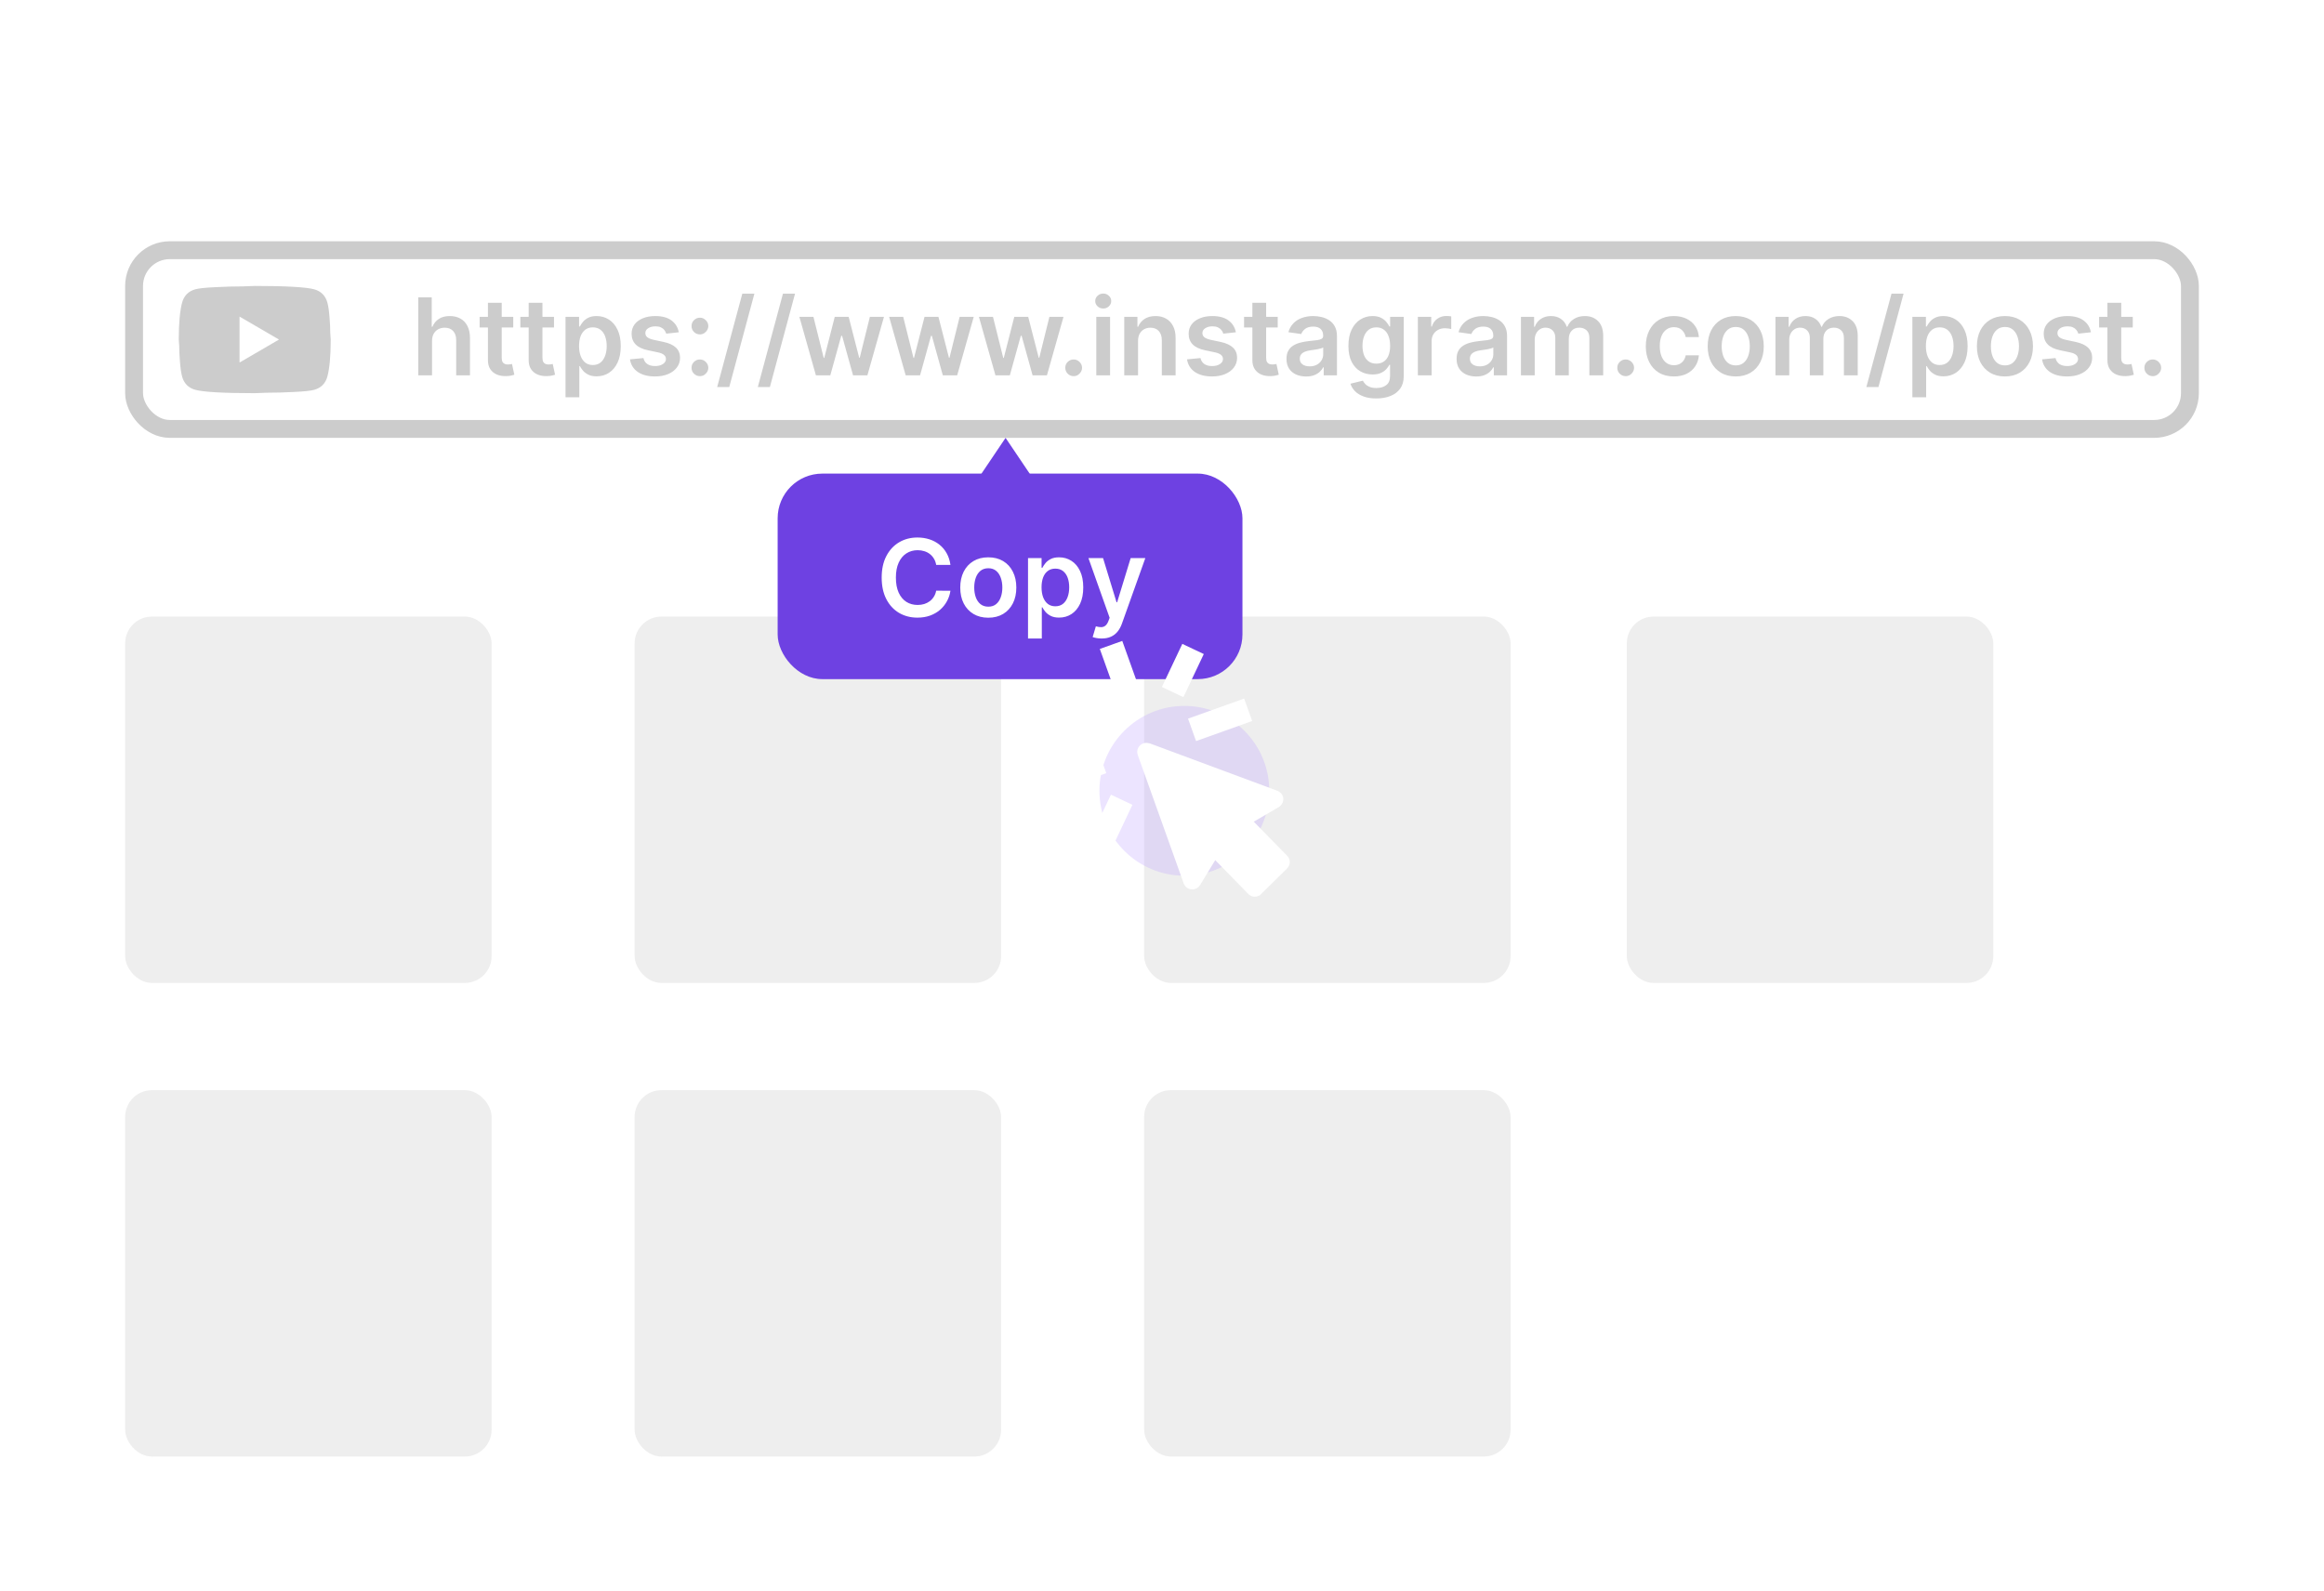 <svg width="260" height="178" viewBox="0 0 260 178" fill="none" xmlns="http://www.w3.org/2000/svg">
<rect width="260" height="178" rx="10" fill="white"/>
<rect x="15" y="28" width="230" height="20" rx="4" stroke="black" stroke-opacity="0.2" stroke-width="2"/>
<path d="M26.8 40.571L31.212 38L26.8 35.429V40.571ZM36.626 33.86C36.736 34.263 36.813 34.803 36.864 35.489C36.923 36.174 36.949 36.766 36.949 37.28L37 38C37 39.877 36.864 41.257 36.626 42.14C36.413 42.911 35.92 43.409 35.156 43.623C34.756 43.734 34.025 43.811 32.903 43.863C31.798 43.923 30.787 43.949 29.852 43.949L28.5 44C24.939 44 22.72 43.863 21.845 43.623C21.079 43.409 20.587 42.911 20.374 42.14C20.264 41.737 20.187 41.197 20.136 40.511C20.076 39.826 20.051 39.234 20.051 38.72L20 38C20 36.123 20.136 34.743 20.374 33.86C20.587 33.089 21.079 32.591 21.845 32.377C22.244 32.266 22.975 32.189 24.097 32.137C25.202 32.077 26.213 32.051 27.148 32.051L28.5 32C32.062 32 34.28 32.137 35.156 32.377C35.92 32.591 36.413 33.089 36.626 33.86Z" fill="black" fill-opacity="0.2"/>
<path d="M48.335 38.165V42H46.793V33.273H48.301V36.567H48.378C48.531 36.197 48.769 35.906 49.09 35.693C49.413 35.477 49.825 35.369 50.325 35.369C50.78 35.369 51.176 35.465 51.514 35.655C51.852 35.845 52.114 36.124 52.298 36.49C52.486 36.856 52.58 37.304 52.58 37.832V42H51.037V38.071C51.037 37.631 50.923 37.288 50.696 37.044C50.472 36.797 50.156 36.673 49.75 36.673C49.477 36.673 49.233 36.733 49.017 36.852C48.804 36.969 48.636 37.138 48.514 37.359C48.395 37.581 48.335 37.849 48.335 38.165ZM57.42 35.455V36.648H53.658V35.455H57.42ZM54.587 33.886H56.129V40.031C56.129 40.239 56.16 40.398 56.223 40.508C56.288 40.617 56.374 40.69 56.479 40.73C56.584 40.77 56.7 40.79 56.828 40.79C56.925 40.79 57.013 40.783 57.092 40.769C57.175 40.754 57.237 40.742 57.28 40.73L57.54 41.936C57.457 41.965 57.34 41.996 57.186 42.03C57.035 42.064 56.851 42.084 56.632 42.09C56.246 42.101 55.898 42.043 55.588 41.915C55.278 41.784 55.033 41.582 54.851 41.31C54.672 41.037 54.584 40.696 54.587 40.287V33.886ZM61.979 35.455V36.648H58.216V35.455H61.979ZM59.145 33.886H60.688V40.031C60.688 40.239 60.719 40.398 60.782 40.508C60.847 40.617 60.932 40.69 61.037 40.73C61.142 40.77 61.259 40.79 61.387 40.79C61.483 40.79 61.571 40.783 61.651 40.769C61.733 40.754 61.796 40.742 61.838 40.73L62.098 41.936C62.016 41.965 61.898 41.996 61.745 42.03C61.594 42.064 61.409 42.084 61.191 42.09C60.804 42.101 60.456 42.043 60.147 41.915C59.837 41.784 59.591 41.582 59.409 41.31C59.23 41.037 59.142 40.696 59.145 40.287V33.886ZM63.269 44.455V35.455H64.786V36.537H64.876C64.955 36.378 65.067 36.209 65.212 36.03C65.357 35.848 65.553 35.693 65.8 35.565C66.048 35.435 66.363 35.369 66.746 35.369C67.252 35.369 67.708 35.499 68.114 35.757C68.523 36.013 68.847 36.392 69.086 36.895C69.327 37.395 69.448 38.008 69.448 38.736C69.448 39.455 69.33 40.065 69.094 40.568C68.859 41.071 68.538 41.455 68.131 41.719C67.725 41.983 67.265 42.115 66.751 42.115C66.376 42.115 66.065 42.053 65.817 41.928C65.57 41.803 65.371 41.652 65.221 41.476C65.073 41.297 64.958 41.128 64.876 40.969H64.812V44.455H63.269ZM64.782 38.727C64.782 39.151 64.842 39.521 64.961 39.84C65.083 40.158 65.258 40.406 65.485 40.585C65.715 40.761 65.994 40.849 66.32 40.849C66.661 40.849 66.947 40.758 67.177 40.577C67.407 40.392 67.58 40.141 67.697 39.822C67.816 39.501 67.876 39.136 67.876 38.727C67.876 38.321 67.817 37.96 67.701 37.645C67.585 37.33 67.411 37.082 67.181 36.903C66.951 36.724 66.664 36.635 66.32 36.635C65.991 36.635 65.711 36.722 65.481 36.895C65.251 37.068 65.076 37.311 64.957 37.624C64.84 37.936 64.782 38.304 64.782 38.727ZM75.942 37.185L74.536 37.338C74.496 37.196 74.427 37.062 74.327 36.938C74.231 36.812 74.1 36.712 73.935 36.635C73.771 36.558 73.569 36.52 73.33 36.52C73.009 36.52 72.739 36.59 72.521 36.729C72.305 36.868 72.198 37.048 72.201 37.27C72.198 37.46 72.268 37.615 72.41 37.734C72.555 37.854 72.793 37.952 73.126 38.028L74.242 38.267C74.862 38.401 75.322 38.612 75.623 38.902C75.927 39.192 76.08 39.571 76.083 40.04C76.08 40.452 75.96 40.815 75.721 41.131C75.485 41.443 75.157 41.688 74.737 41.864C74.316 42.04 73.833 42.128 73.288 42.128C72.487 42.128 71.842 41.96 71.353 41.625C70.864 41.287 70.573 40.817 70.479 40.215L71.984 40.07C72.052 40.365 72.197 40.588 72.418 40.739C72.64 40.889 72.928 40.965 73.283 40.965C73.65 40.965 73.944 40.889 74.165 40.739C74.39 40.588 74.502 40.402 74.502 40.18C74.502 39.993 74.43 39.838 74.285 39.716C74.143 39.594 73.921 39.5 73.62 39.435L72.504 39.2C71.876 39.07 71.411 38.849 71.11 38.54C70.809 38.227 70.66 37.832 70.663 37.355C70.66 36.952 70.769 36.602 70.991 36.307C71.215 36.008 71.526 35.778 71.924 35.617C72.325 35.452 72.786 35.369 73.309 35.369C74.076 35.369 74.68 35.533 75.12 35.859C75.563 36.186 75.837 36.628 75.942 37.185ZM78.305 42.094C78.047 42.094 77.825 42.003 77.641 41.821C77.456 41.639 77.365 41.418 77.368 41.156C77.365 40.901 77.456 40.682 77.641 40.5C77.825 40.318 78.047 40.227 78.305 40.227C78.555 40.227 78.773 40.318 78.957 40.5C79.145 40.682 79.24 40.901 79.243 41.156C79.24 41.33 79.195 41.487 79.106 41.629C79.021 41.771 78.908 41.885 78.766 41.97C78.626 42.053 78.473 42.094 78.305 42.094ZM78.305 37.423C78.047 37.423 77.825 37.332 77.641 37.151C77.456 36.966 77.365 36.744 77.368 36.486C77.365 36.23 77.456 36.011 77.641 35.83C77.825 35.645 78.047 35.553 78.305 35.553C78.555 35.553 78.773 35.645 78.957 35.83C79.145 36.011 79.24 36.23 79.243 36.486C79.24 36.656 79.195 36.812 79.106 36.955C79.021 37.097 78.908 37.21 78.766 37.295C78.626 37.381 78.473 37.423 78.305 37.423ZM84.398 32.864L81.586 43.312H80.235L83.047 32.864H84.398ZM88.945 32.864L86.132 43.312H84.782L87.594 32.864H88.945ZM91.28 42L89.431 35.455H91.003L92.154 40.057H92.213L93.39 35.455H94.945L96.121 40.031H96.185L97.319 35.455H98.895L97.041 42H95.435L94.208 37.577H94.118L92.891 42H91.28ZM101.323 42L99.474 35.455H101.046L102.197 40.057H102.256L103.433 35.455H104.988L106.164 40.031H106.228L107.362 35.455H108.938L107.085 42H105.478L104.251 37.577H104.161L102.934 42H101.323ZM111.366 42L109.517 35.455H111.089L112.24 40.057H112.299L113.475 35.455H115.031L116.207 40.031H116.271L117.404 35.455H118.981L117.127 42H115.521L114.294 37.577H114.204L112.977 42H111.366ZM120.118 42.094C119.859 42.094 119.638 42.003 119.453 41.821C119.268 41.639 119.178 41.418 119.18 41.156C119.178 40.901 119.268 40.682 119.453 40.5C119.638 40.318 119.859 40.227 120.118 40.227C120.368 40.227 120.585 40.318 120.77 40.5C120.957 40.682 121.053 40.901 121.055 41.156C121.053 41.33 121.007 41.487 120.919 41.629C120.834 41.771 120.72 41.885 120.578 41.97C120.439 42.053 120.286 42.094 120.118 42.094ZM122.648 42V35.455H124.191V42H122.648ZM123.424 34.526C123.179 34.526 122.969 34.445 122.793 34.283C122.617 34.118 122.529 33.92 122.529 33.69C122.529 33.457 122.617 33.26 122.793 33.098C122.969 32.933 123.179 32.851 123.424 32.851C123.671 32.851 123.881 32.933 124.054 33.098C124.23 33.26 124.319 33.457 124.319 33.69C124.319 33.92 124.23 34.118 124.054 34.283C123.881 34.445 123.671 34.526 123.424 34.526ZM127.32 38.165V42H125.777V35.455H127.251V36.567H127.328C127.479 36.2 127.719 35.909 128.048 35.693C128.381 35.477 128.791 35.369 129.28 35.369C129.732 35.369 130.125 35.466 130.46 35.659C130.798 35.852 131.06 36.132 131.244 36.499C131.432 36.865 131.524 37.31 131.521 37.832V42H129.979V38.071C129.979 37.633 129.865 37.291 129.638 37.044C129.413 36.797 129.102 36.673 128.705 36.673C128.435 36.673 128.195 36.733 127.984 36.852C127.777 36.969 127.614 37.138 127.494 37.359C127.378 37.581 127.32 37.849 127.32 38.165ZM138.263 37.185L136.857 37.338C136.817 37.196 136.747 37.062 136.648 36.938C136.551 36.812 136.42 36.712 136.256 36.635C136.091 36.558 135.889 36.52 135.651 36.52C135.33 36.52 135.06 36.59 134.841 36.729C134.625 36.868 134.518 37.048 134.521 37.27C134.518 37.46 134.588 37.615 134.73 37.734C134.875 37.854 135.114 37.952 135.446 38.028L136.562 38.267C137.182 38.401 137.642 38.612 137.943 38.902C138.247 39.192 138.401 39.571 138.403 40.04C138.401 40.452 138.28 40.815 138.041 41.131C137.805 41.443 137.477 41.688 137.057 41.864C136.636 42.04 136.153 42.128 135.608 42.128C134.807 42.128 134.162 41.96 133.673 41.625C133.185 41.287 132.893 40.817 132.8 40.215L134.304 40.07C134.372 40.365 134.517 40.588 134.739 40.739C134.96 40.889 135.249 40.965 135.604 40.965C135.97 40.965 136.264 40.889 136.486 40.739C136.71 40.588 136.822 40.402 136.822 40.18C136.822 39.993 136.75 39.838 136.605 39.716C136.463 39.594 136.241 39.5 135.94 39.435L134.824 39.2C134.196 39.07 133.732 38.849 133.43 38.54C133.129 38.227 132.98 37.832 132.983 37.355C132.98 36.952 133.089 36.602 133.311 36.307C133.536 36.008 133.847 35.778 134.244 35.617C134.645 35.452 135.107 35.369 135.629 35.369C136.396 35.369 137 35.533 137.44 35.859C137.884 36.186 138.158 36.628 138.263 37.185ZM142.944 35.455V36.648H139.181V35.455H142.944ZM140.11 33.886H141.653V40.031C141.653 40.239 141.684 40.398 141.746 40.508C141.812 40.617 141.897 40.69 142.002 40.73C142.107 40.77 142.224 40.79 142.352 40.79C142.448 40.79 142.536 40.783 142.616 40.769C142.698 40.754 142.761 40.742 142.803 40.73L143.063 41.936C142.981 41.965 142.863 41.996 142.71 42.03C142.559 42.064 142.374 42.084 142.156 42.09C141.769 42.101 141.421 42.043 141.112 41.915C140.802 41.784 140.556 41.582 140.374 41.31C140.195 41.037 140.107 40.696 140.11 40.287V33.886ZM146.118 42.132C145.703 42.132 145.329 42.058 144.997 41.91C144.667 41.76 144.406 41.538 144.213 41.246C144.022 40.953 143.927 40.592 143.927 40.163C143.927 39.794 143.995 39.489 144.132 39.247C144.268 39.006 144.454 38.812 144.69 38.668C144.926 38.523 145.191 38.413 145.487 38.34C145.785 38.263 146.093 38.207 146.412 38.173C146.795 38.133 147.106 38.098 147.345 38.067C147.583 38.033 147.757 37.981 147.865 37.913C147.975 37.842 148.031 37.733 148.031 37.585V37.56C148.031 37.239 147.936 36.99 147.745 36.814C147.555 36.638 147.281 36.55 146.923 36.55C146.545 36.55 146.245 36.632 146.024 36.797C145.805 36.962 145.657 37.156 145.581 37.381L144.14 37.176C144.254 36.778 144.441 36.446 144.703 36.179C144.964 35.909 145.284 35.707 145.662 35.574C146.039 35.438 146.457 35.369 146.914 35.369C147.23 35.369 147.544 35.406 147.856 35.48C148.169 35.554 148.454 35.676 148.713 35.847C148.971 36.014 149.179 36.243 149.335 36.533C149.494 36.822 149.574 37.185 149.574 37.619V42H148.091V41.101H148.039C147.946 41.283 147.814 41.453 147.643 41.612C147.475 41.769 147.264 41.895 147.008 41.992C146.755 42.085 146.458 42.132 146.118 42.132ZM146.518 40.999C146.828 40.999 147.096 40.938 147.324 40.815C147.551 40.69 147.725 40.526 147.848 40.321C147.973 40.117 148.035 39.894 148.035 39.652V38.881C147.987 38.92 147.904 38.957 147.788 38.992C147.674 39.026 147.547 39.055 147.404 39.081C147.262 39.106 147.122 39.129 146.983 39.149C146.843 39.169 146.723 39.186 146.62 39.2C146.39 39.231 146.184 39.283 146.002 39.354C145.821 39.425 145.677 39.524 145.572 39.652C145.467 39.777 145.414 39.939 145.414 40.138C145.414 40.422 145.518 40.636 145.725 40.781C145.933 40.926 146.197 40.999 146.518 40.999ZM153.971 44.591C153.417 44.591 152.941 44.516 152.544 44.365C152.146 44.217 151.826 44.019 151.585 43.769C151.343 43.519 151.176 43.242 151.082 42.938L152.471 42.601C152.534 42.729 152.625 42.855 152.744 42.98C152.863 43.108 153.024 43.213 153.225 43.295C153.43 43.381 153.687 43.423 153.997 43.423C154.434 43.423 154.797 43.317 155.083 43.104C155.37 42.894 155.514 42.547 155.514 42.064V40.824H155.437C155.358 40.983 155.241 41.146 155.088 41.314C154.937 41.481 154.737 41.622 154.487 41.736C154.24 41.849 153.929 41.906 153.554 41.906C153.051 41.906 152.595 41.788 152.186 41.553C151.779 41.314 151.456 40.959 151.214 40.487C150.975 40.013 150.856 39.419 150.856 38.706C150.856 37.987 150.975 37.381 151.214 36.886C151.456 36.389 151.781 36.013 152.19 35.757C152.599 35.499 153.055 35.369 153.558 35.369C153.941 35.369 154.257 35.435 154.504 35.565C154.754 35.693 154.953 35.848 155.1 36.03C155.248 36.209 155.36 36.378 155.437 36.537H155.522V35.455H157.044V42.106C157.044 42.666 156.91 43.129 156.643 43.496C156.376 43.862 156.011 44.136 155.548 44.318C155.085 44.5 154.559 44.591 153.971 44.591ZM153.984 40.696C154.311 40.696 154.589 40.617 154.819 40.457C155.049 40.298 155.224 40.07 155.343 39.771C155.463 39.473 155.522 39.115 155.522 38.697C155.522 38.285 155.463 37.925 155.343 37.615C155.227 37.305 155.054 37.065 154.824 36.895C154.596 36.722 154.316 36.635 153.984 36.635C153.64 36.635 153.353 36.724 153.123 36.903C152.893 37.082 152.72 37.328 152.603 37.641C152.487 37.95 152.429 38.303 152.429 38.697C152.429 39.098 152.487 39.449 152.603 39.75C152.723 40.048 152.897 40.281 153.127 40.449C153.36 40.614 153.646 40.696 153.984 40.696ZM158.625 42V35.455H160.12V36.545H160.189C160.308 36.168 160.512 35.876 160.802 35.672C161.095 35.465 161.429 35.361 161.804 35.361C161.889 35.361 161.984 35.365 162.089 35.374C162.197 35.379 162.287 35.389 162.358 35.403V36.822C162.292 36.8 162.189 36.78 162.047 36.763C161.907 36.743 161.772 36.733 161.642 36.733C161.36 36.733 161.108 36.794 160.883 36.916C160.662 37.035 160.487 37.202 160.359 37.415C160.231 37.628 160.167 37.874 160.167 38.152V42H158.625ZM165.149 42.132C164.734 42.132 164.36 42.058 164.028 41.91C163.699 41.76 163.437 41.538 163.244 41.246C163.054 40.953 162.958 40.592 162.958 40.163C162.958 39.794 163.027 39.489 163.163 39.247C163.299 39.006 163.485 38.812 163.721 38.668C163.957 38.523 164.223 38.413 164.518 38.34C164.816 38.263 165.125 38.207 165.443 38.173C165.826 38.133 166.137 38.098 166.376 38.067C166.615 38.033 166.788 37.981 166.896 37.913C167.007 37.842 167.062 37.733 167.062 37.585V37.56C167.062 37.239 166.967 36.99 166.777 36.814C166.586 36.638 166.312 36.55 165.954 36.55C165.576 36.55 165.277 36.632 165.055 36.797C164.836 36.962 164.689 37.156 164.612 37.381L163.172 37.176C163.285 36.778 163.473 36.446 163.734 36.179C163.995 35.909 164.315 35.707 164.693 35.574C165.071 35.438 165.488 35.369 165.946 35.369C166.261 35.369 166.575 35.406 166.887 35.48C167.2 35.554 167.485 35.676 167.744 35.847C168.002 36.014 168.21 36.243 168.366 36.533C168.525 36.822 168.605 37.185 168.605 37.619V42H167.122V41.101H167.071C166.977 41.283 166.845 41.453 166.674 41.612C166.507 41.769 166.295 41.895 166.039 41.992C165.787 42.085 165.49 42.132 165.149 42.132ZM165.549 40.999C165.859 40.999 166.127 40.938 166.355 40.815C166.582 40.69 166.757 40.526 166.879 40.321C167.004 40.117 167.066 39.894 167.066 39.652V38.881C167.018 38.92 166.936 38.957 166.819 38.992C166.706 39.026 166.578 39.055 166.436 39.081C166.294 39.106 166.153 39.129 166.014 39.149C165.875 39.169 165.754 39.186 165.652 39.2C165.422 39.231 165.216 39.283 165.034 39.354C164.852 39.425 164.708 39.524 164.603 39.652C164.498 39.777 164.446 39.939 164.446 40.138C164.446 40.422 164.549 40.636 164.757 40.781C164.964 40.926 165.228 40.999 165.549 40.999ZM170.156 42V35.455H171.63V36.567H171.707C171.843 36.192 172.069 35.899 172.385 35.689C172.7 35.476 173.076 35.369 173.514 35.369C173.957 35.369 174.331 35.477 174.635 35.693C174.941 35.906 175.157 36.197 175.282 36.567H175.35C175.495 36.203 175.74 35.913 176.083 35.697C176.43 35.479 176.841 35.369 177.315 35.369C177.917 35.369 178.409 35.56 178.789 35.94C179.17 36.321 179.36 36.876 179.36 37.606V42H177.814V37.845C177.814 37.439 177.706 37.142 177.49 36.955C177.274 36.764 177.01 36.669 176.697 36.669C176.325 36.669 176.034 36.785 175.824 37.019C175.616 37.249 175.512 37.548 175.512 37.918V42H174V37.781C174 37.443 173.897 37.173 173.693 36.972C173.491 36.77 173.227 36.669 172.9 36.669C172.679 36.669 172.477 36.726 172.295 36.84C172.113 36.95 171.968 37.108 171.86 37.312C171.752 37.514 171.699 37.75 171.699 38.02V42H170.156ZM181.876 42.094C181.617 42.094 181.396 42.003 181.211 41.821C181.026 41.639 180.935 41.418 180.938 41.156C180.935 40.901 181.026 40.682 181.211 40.5C181.396 40.318 181.617 40.227 181.876 40.227C182.126 40.227 182.343 40.318 182.528 40.5C182.715 40.682 182.81 40.901 182.813 41.156C182.81 41.33 182.765 41.487 182.677 41.629C182.592 41.771 182.478 41.885 182.336 41.97C182.197 42.053 182.043 42.094 181.876 42.094ZM187.261 42.128C186.608 42.128 186.047 41.984 185.578 41.697C185.112 41.41 184.752 41.014 184.5 40.508C184.25 40 184.125 39.415 184.125 38.753C184.125 38.088 184.252 37.501 184.508 36.993C184.764 36.481 185.125 36.084 185.591 35.8C186.059 35.513 186.613 35.369 187.252 35.369C187.784 35.369 188.254 35.467 188.663 35.663C189.075 35.856 189.403 36.131 189.647 36.486C189.892 36.838 190.031 37.25 190.065 37.722H188.591C188.531 37.406 188.389 37.144 188.164 36.933C187.943 36.72 187.646 36.614 187.274 36.614C186.958 36.614 186.681 36.699 186.443 36.869C186.204 37.037 186.018 37.278 185.885 37.594C185.754 37.909 185.689 38.287 185.689 38.727C185.689 39.173 185.754 39.557 185.885 39.878C186.015 40.196 186.199 40.442 186.434 40.615C186.673 40.785 186.953 40.871 187.274 40.871C187.501 40.871 187.704 40.828 187.883 40.743C188.065 40.655 188.217 40.528 188.339 40.364C188.461 40.199 188.545 39.999 188.591 39.763H190.065C190.028 40.226 189.892 40.636 189.656 40.994C189.42 41.349 189.099 41.628 188.693 41.83C188.287 42.028 187.809 42.128 187.261 42.128ZM194.187 42.128C193.548 42.128 192.994 41.987 192.525 41.706C192.056 41.425 191.692 41.031 191.434 40.526C191.178 40.02 191.05 39.429 191.05 38.753C191.05 38.077 191.178 37.484 191.434 36.976C191.692 36.467 192.056 36.072 192.525 35.791C192.994 35.51 193.548 35.369 194.187 35.369C194.826 35.369 195.38 35.51 195.849 35.791C196.317 36.072 196.68 36.467 196.935 36.976C197.194 37.484 197.323 38.077 197.323 38.753C197.323 39.429 197.194 40.02 196.935 40.526C196.68 41.031 196.317 41.425 195.849 41.706C195.38 41.987 194.826 42.128 194.187 42.128ZM194.195 40.892C194.542 40.892 194.832 40.797 195.065 40.606C195.298 40.413 195.471 40.155 195.585 39.831C195.701 39.507 195.759 39.146 195.759 38.749C195.759 38.348 195.701 37.986 195.585 37.662C195.471 37.335 195.298 37.075 195.065 36.882C194.832 36.689 194.542 36.592 194.195 36.592C193.84 36.592 193.545 36.689 193.309 36.882C193.076 37.075 192.901 37.335 192.785 37.662C192.671 37.986 192.614 38.348 192.614 38.749C192.614 39.146 192.671 39.507 192.785 39.831C192.901 40.155 193.076 40.413 193.309 40.606C193.545 40.797 193.84 40.892 194.195 40.892ZM198.632 42V35.455H200.107V36.567H200.184C200.32 36.192 200.546 35.899 200.861 35.689C201.176 35.476 201.553 35.369 201.99 35.369C202.434 35.369 202.807 35.477 203.111 35.693C203.418 35.906 203.634 36.197 203.759 36.567H203.827C203.972 36.203 204.216 35.913 204.56 35.697C204.907 35.479 205.317 35.369 205.792 35.369C206.394 35.369 206.885 35.56 207.266 35.94C207.647 36.321 207.837 36.876 207.837 37.606V42H206.29V37.845C206.29 37.439 206.182 37.142 205.966 36.955C205.75 36.764 205.486 36.669 205.174 36.669C204.801 36.669 204.51 36.785 204.3 37.019C204.093 37.249 203.989 37.548 203.989 37.918V42H202.476V37.781C202.476 37.443 202.374 37.173 202.169 36.972C201.968 36.77 201.703 36.669 201.377 36.669C201.155 36.669 200.953 36.726 200.772 36.84C200.59 36.95 200.445 37.108 200.337 37.312C200.229 37.514 200.175 37.75 200.175 38.02V42H198.632ZM212.964 32.864L210.152 43.312H208.801L211.614 32.864H212.964ZM213.949 44.455V35.455H215.466V36.537H215.555C215.635 36.378 215.747 36.209 215.892 36.03C216.037 35.848 216.233 35.693 216.48 35.565C216.727 35.435 217.043 35.369 217.426 35.369C217.932 35.369 218.388 35.499 218.794 35.757C219.203 36.013 219.527 36.392 219.766 36.895C220.007 37.395 220.128 38.008 220.128 38.736C220.128 39.455 220.01 40.065 219.774 40.568C219.538 41.071 219.217 41.455 218.811 41.719C218.405 41.983 217.945 42.115 217.43 42.115C217.055 42.115 216.744 42.053 216.497 41.928C216.25 41.803 216.051 41.652 215.901 41.476C215.753 41.297 215.638 41.128 215.555 40.969H215.491V44.455H213.949ZM215.462 38.727C215.462 39.151 215.521 39.521 215.641 39.84C215.763 40.158 215.938 40.406 216.165 40.585C216.395 40.761 216.673 40.849 217 40.849C217.341 40.849 217.626 40.758 217.857 40.577C218.087 40.392 218.26 40.141 218.376 39.822C218.496 39.501 218.555 39.136 218.555 38.727C218.555 38.321 218.497 37.96 218.381 37.645C218.264 37.33 218.091 37.082 217.861 36.903C217.631 36.724 217.344 36.635 217 36.635C216.67 36.635 216.391 36.722 216.161 36.895C215.93 37.068 215.756 37.311 215.636 37.624C215.52 37.936 215.462 38.304 215.462 38.727ZM224.304 42.128C223.665 42.128 223.111 41.987 222.642 41.706C222.173 41.425 221.81 41.031 221.551 40.526C221.295 40.02 221.168 39.429 221.168 38.753C221.168 38.077 221.295 37.484 221.551 36.976C221.81 36.467 222.173 36.072 222.642 35.791C223.111 35.51 223.665 35.369 224.304 35.369C224.943 35.369 225.497 35.51 225.966 35.791C226.435 36.072 226.797 36.467 227.053 36.976C227.311 37.484 227.44 38.077 227.44 38.753C227.44 39.429 227.311 40.02 227.053 40.526C226.797 41.031 226.435 41.425 225.966 41.706C225.497 41.987 224.943 42.128 224.304 42.128ZM224.312 40.892C224.659 40.892 224.949 40.797 225.182 40.606C225.415 40.413 225.588 40.155 225.702 39.831C225.818 39.507 225.876 39.146 225.876 38.749C225.876 38.348 225.818 37.986 225.702 37.662C225.588 37.335 225.415 37.075 225.182 36.882C224.949 36.689 224.659 36.592 224.312 36.592C223.957 36.592 223.662 36.689 223.426 36.882C223.193 37.075 223.018 37.335 222.902 37.662C222.788 37.986 222.732 38.348 222.732 38.749C222.732 39.146 222.788 39.507 222.902 39.831C223.018 40.155 223.193 40.413 223.426 40.606C223.662 40.797 223.957 40.892 224.312 40.892ZM233.923 37.185L232.517 37.338C232.477 37.196 232.407 37.062 232.308 36.938C232.211 36.812 232.081 36.712 231.916 36.635C231.751 36.558 231.549 36.52 231.311 36.52C230.99 36.52 230.72 36.59 230.501 36.729C230.285 36.868 230.179 37.048 230.181 37.27C230.179 37.46 230.248 37.615 230.39 37.734C230.535 37.854 230.774 37.952 231.106 38.028L232.223 38.267C232.842 38.401 233.302 38.612 233.603 38.902C233.907 39.192 234.061 39.571 234.064 40.04C234.061 40.452 233.94 40.815 233.701 41.131C233.466 41.443 233.137 41.688 232.717 41.864C232.297 42.04 231.814 42.128 231.268 42.128C230.467 42.128 229.822 41.96 229.333 41.625C228.845 41.287 228.554 40.817 228.46 40.215L229.964 40.07C230.032 40.365 230.177 40.588 230.399 40.739C230.62 40.889 230.909 40.965 231.264 40.965C231.63 40.965 231.924 40.889 232.146 40.739C232.37 40.588 232.483 40.402 232.483 40.18C232.483 39.993 232.41 39.838 232.265 39.716C232.123 39.594 231.902 39.5 231.6 39.435L230.484 39.2C229.856 39.07 229.392 38.849 229.091 38.54C228.789 38.227 228.64 37.832 228.643 37.355C228.64 36.952 228.75 36.602 228.971 36.307C229.196 36.008 229.507 35.778 229.904 35.617C230.305 35.452 230.767 35.369 231.289 35.369C232.056 35.369 232.66 35.533 233.1 35.859C233.544 36.186 233.818 36.628 233.923 37.185ZM238.604 35.455V36.648H234.841V35.455H238.604ZM235.77 33.886H237.313V40.031C237.313 40.239 237.344 40.398 237.407 40.508C237.472 40.617 237.557 40.69 237.662 40.73C237.767 40.77 237.884 40.79 238.012 40.79C238.108 40.79 238.196 40.783 238.276 40.769C238.358 40.754 238.421 40.742 238.463 40.73L238.723 41.936C238.641 41.965 238.523 41.996 238.37 42.03C238.219 42.064 238.034 42.084 237.816 42.09C237.429 42.101 237.081 42.043 236.772 41.915C236.462 41.784 236.216 41.582 236.034 41.31C235.855 41.037 235.767 40.696 235.77 40.287V33.886ZM240.844 42.094C240.586 42.094 240.364 42.003 240.18 41.821C239.995 41.639 239.904 41.418 239.907 41.156C239.904 40.901 239.995 40.682 240.18 40.5C240.364 40.318 240.586 40.227 240.844 40.227C241.094 40.227 241.312 40.318 241.496 40.5C241.684 40.682 241.779 40.901 241.782 41.156C241.779 41.33 241.734 41.487 241.646 41.629C241.56 41.771 241.447 41.885 241.305 41.97C241.165 42.053 241.012 42.094 240.844 42.094Z" fill="black" fill-opacity="0.2"/>
<rect x="14" y="69" width="41" height="41" rx="3" fill="#D9D9D9" fill-opacity="0.45"/>
<rect x="14" y="122" width="41" height="41" rx="3" fill="#D9D9D9" fill-opacity="0.45"/>
<rect x="71" y="122" width="41" height="41" rx="3" fill="#D9D9D9" fill-opacity="0.45"/>
<rect x="128" y="122" width="41" height="41" rx="3" fill="#D9D9D9" fill-opacity="0.45"/>
<rect x="71" y="69" width="41" height="41" rx="3" fill="#D9D9D9" fill-opacity="0.45"/>
<rect x="128" y="69" width="41" height="41" rx="3" fill="#D9D9D9" fill-opacity="0.45"/>
<rect x="182" y="69" width="41" height="41" rx="3" fill="#D9D9D9" fill-opacity="0.45"/>
<path d="M112.5 49L115.531 53.5H109.469L112.5 49Z" fill="#6E41E2"/>
<rect x="87" y="53" width="52" height="23" rx="5" fill="#6E41E2"/>
<path d="M106.331 63.217H104.737C104.692 62.956 104.608 62.724 104.486 62.523C104.364 62.318 104.212 62.145 104.03 62.003C103.848 61.861 103.641 61.754 103.408 61.683C103.178 61.609 102.929 61.572 102.662 61.572C102.188 61.572 101.767 61.692 101.401 61.93C101.034 62.166 100.747 62.513 100.54 62.97C100.332 63.425 100.229 63.98 100.229 64.636C100.229 65.304 100.332 65.867 100.54 66.324C100.75 66.778 101.037 67.122 101.401 67.355C101.767 67.585 102.186 67.7 102.658 67.7C102.919 67.7 103.163 67.666 103.391 67.598C103.621 67.527 103.827 67.423 104.009 67.287C104.193 67.151 104.348 66.983 104.473 66.784C104.601 66.585 104.689 66.358 104.737 66.102L106.331 66.111C106.271 66.526 106.142 66.915 105.943 67.278C105.747 67.642 105.49 67.963 105.172 68.242C104.854 68.517 104.482 68.733 104.055 68.889C103.629 69.043 103.156 69.119 102.636 69.119C101.869 69.119 101.185 68.942 100.582 68.587C99.98 68.231 99.506 67.719 99.159 67.048C98.812 66.378 98.639 65.574 98.639 64.636C98.639 63.696 98.814 62.892 99.163 62.224C99.513 61.554 99.989 61.041 100.591 60.686C101.193 60.331 101.875 60.153 102.636 60.153C103.122 60.153 103.574 60.222 103.991 60.358C104.409 60.494 104.781 60.695 105.108 60.959C105.435 61.22 105.703 61.541 105.913 61.922C106.126 62.3 106.266 62.731 106.331 63.217ZM110.566 69.128C109.926 69.128 109.373 68.987 108.904 68.706C108.435 68.425 108.071 68.031 107.813 67.526C107.557 67.02 107.429 66.429 107.429 65.753C107.429 65.077 107.557 64.484 107.813 63.976C108.071 63.467 108.435 63.072 108.904 62.791C109.373 62.51 109.926 62.369 110.566 62.369C111.205 62.369 111.759 62.51 112.228 62.791C112.696 63.072 113.059 63.467 113.314 63.976C113.573 64.484 113.702 65.077 113.702 65.753C113.702 66.429 113.573 67.02 113.314 67.526C113.059 68.031 112.696 68.425 112.228 68.706C111.759 68.987 111.205 69.128 110.566 69.128ZM110.574 67.892C110.921 67.892 111.211 67.797 111.444 67.606C111.676 67.413 111.85 67.155 111.963 66.831C112.08 66.507 112.138 66.146 112.138 65.749C112.138 65.348 112.08 64.986 111.963 64.662C111.85 64.335 111.676 64.075 111.444 63.882C111.211 63.689 110.921 63.592 110.574 63.592C110.219 63.592 109.924 63.689 109.688 63.882C109.455 64.075 109.28 64.335 109.164 64.662C109.05 64.986 108.993 65.348 108.993 65.749C108.993 66.146 109.05 66.507 109.164 66.831C109.28 67.155 109.455 67.413 109.688 67.606C109.924 67.797 110.219 67.892 110.574 67.892ZM115.011 71.454V62.455H116.528V63.537H116.618C116.697 63.378 116.81 63.209 116.955 63.03C117.099 62.848 117.295 62.693 117.543 62.565C117.79 62.435 118.105 62.369 118.489 62.369C118.994 62.369 119.45 62.499 119.857 62.757C120.266 63.013 120.589 63.392 120.828 63.895C121.07 64.395 121.19 65.008 121.19 65.736C121.19 66.454 121.072 67.065 120.837 67.568C120.601 68.071 120.28 68.454 119.874 68.719C119.467 68.983 119.007 69.115 118.493 69.115C118.118 69.115 117.807 69.053 117.56 68.928C117.313 68.803 117.114 68.652 116.963 68.476C116.815 68.297 116.7 68.128 116.618 67.969H116.554V71.454H115.011ZM116.524 65.727C116.524 66.151 116.584 66.521 116.703 66.84C116.825 67.158 117 67.406 117.227 67.585C117.457 67.761 117.736 67.849 118.062 67.849C118.403 67.849 118.689 67.758 118.919 67.577C119.149 67.392 119.322 67.141 119.439 66.822C119.558 66.501 119.618 66.136 119.618 65.727C119.618 65.321 119.56 64.96 119.443 64.645C119.327 64.329 119.153 64.082 118.923 63.903C118.693 63.724 118.406 63.635 118.062 63.635C117.733 63.635 117.453 63.722 117.223 63.895C116.993 64.068 116.818 64.311 116.699 64.624C116.582 64.936 116.524 65.304 116.524 65.727ZM123.248 71.454C123.037 71.454 122.843 71.438 122.664 71.403C122.488 71.372 122.347 71.335 122.242 71.293L122.6 70.091C122.824 70.156 123.025 70.188 123.201 70.185C123.377 70.182 123.532 70.126 123.665 70.019C123.801 69.913 123.917 69.737 124.01 69.49L124.142 69.136L121.769 62.455H123.405L124.914 67.398H124.982L126.495 62.455H128.135L125.515 69.793C125.392 70.139 125.23 70.436 125.029 70.683C124.827 70.933 124.58 71.124 124.287 71.254C123.998 71.388 123.651 71.454 123.248 71.454Z" fill="white"/>
<g filter="url(#filter0_f_1281_2945)">
<circle cx="132.5" cy="88.5" r="9.5" fill="#B99EFF" fill-opacity="0.28"/>
</g>
<path d="M127.9 83.192C127.647 83.282 127.44 83.47 127.325 83.713C127.21 83.956 127.196 84.234 127.287 84.487L132.428 98.862C132.617 99.389 133.196 99.664 133.723 99.475C133.962 99.39 134.136 99.243 134.254 99.059L135.956 96.255L139.666 100.055C139.95 100.335 140.361 100.415 140.725 100.285C140.863 100.235 141.001 100.186 141.103 100.036L143.994 97.19C144.39 96.793 144.409 96.135 143.992 95.76L140.266 91.953L143.089 90.305C143.277 90.176 143.423 89.996 143.512 89.786C143.708 89.263 143.446 88.691 142.877 88.484L128.604 83.181L128.596 83.198C128.372 83.114 128.125 83.112 127.9 83.192ZM133.811 82.933L132.913 80.422L139.19 78.177L140.088 80.688L133.811 82.933ZM129.989 76.879L132.272 72.056L134.675 73.193L132.393 78.017L129.989 76.879ZM123.044 72.623L125.555 71.725L127.8 78.002L125.289 78.9L123.044 72.623ZM122.006 93.754L124.288 88.93L126.691 90.067L124.409 94.891L122.006 93.754ZM116.923 79.542L118.06 77.139L122.883 79.421L121.746 81.824L116.923 79.542ZM123.767 86.525L117.49 88.77L116.592 86.259L122.869 84.014L123.767 86.525Z" fill="white"/>
<defs>
<filter id="filter0_f_1281_2945" x="113" y="69" width="39" height="39" filterUnits="userSpaceOnUse" color-interpolation-filters="sRGB">
<feFlood flood-opacity="0" result="BackgroundImageFix"/>
<feBlend mode="normal" in="SourceGraphic" in2="BackgroundImageFix" result="shape"/>
<feGaussianBlur stdDeviation="5" result="effect1_foregroundBlur_1281_2945"/>
</filter>
</defs>
</svg>
